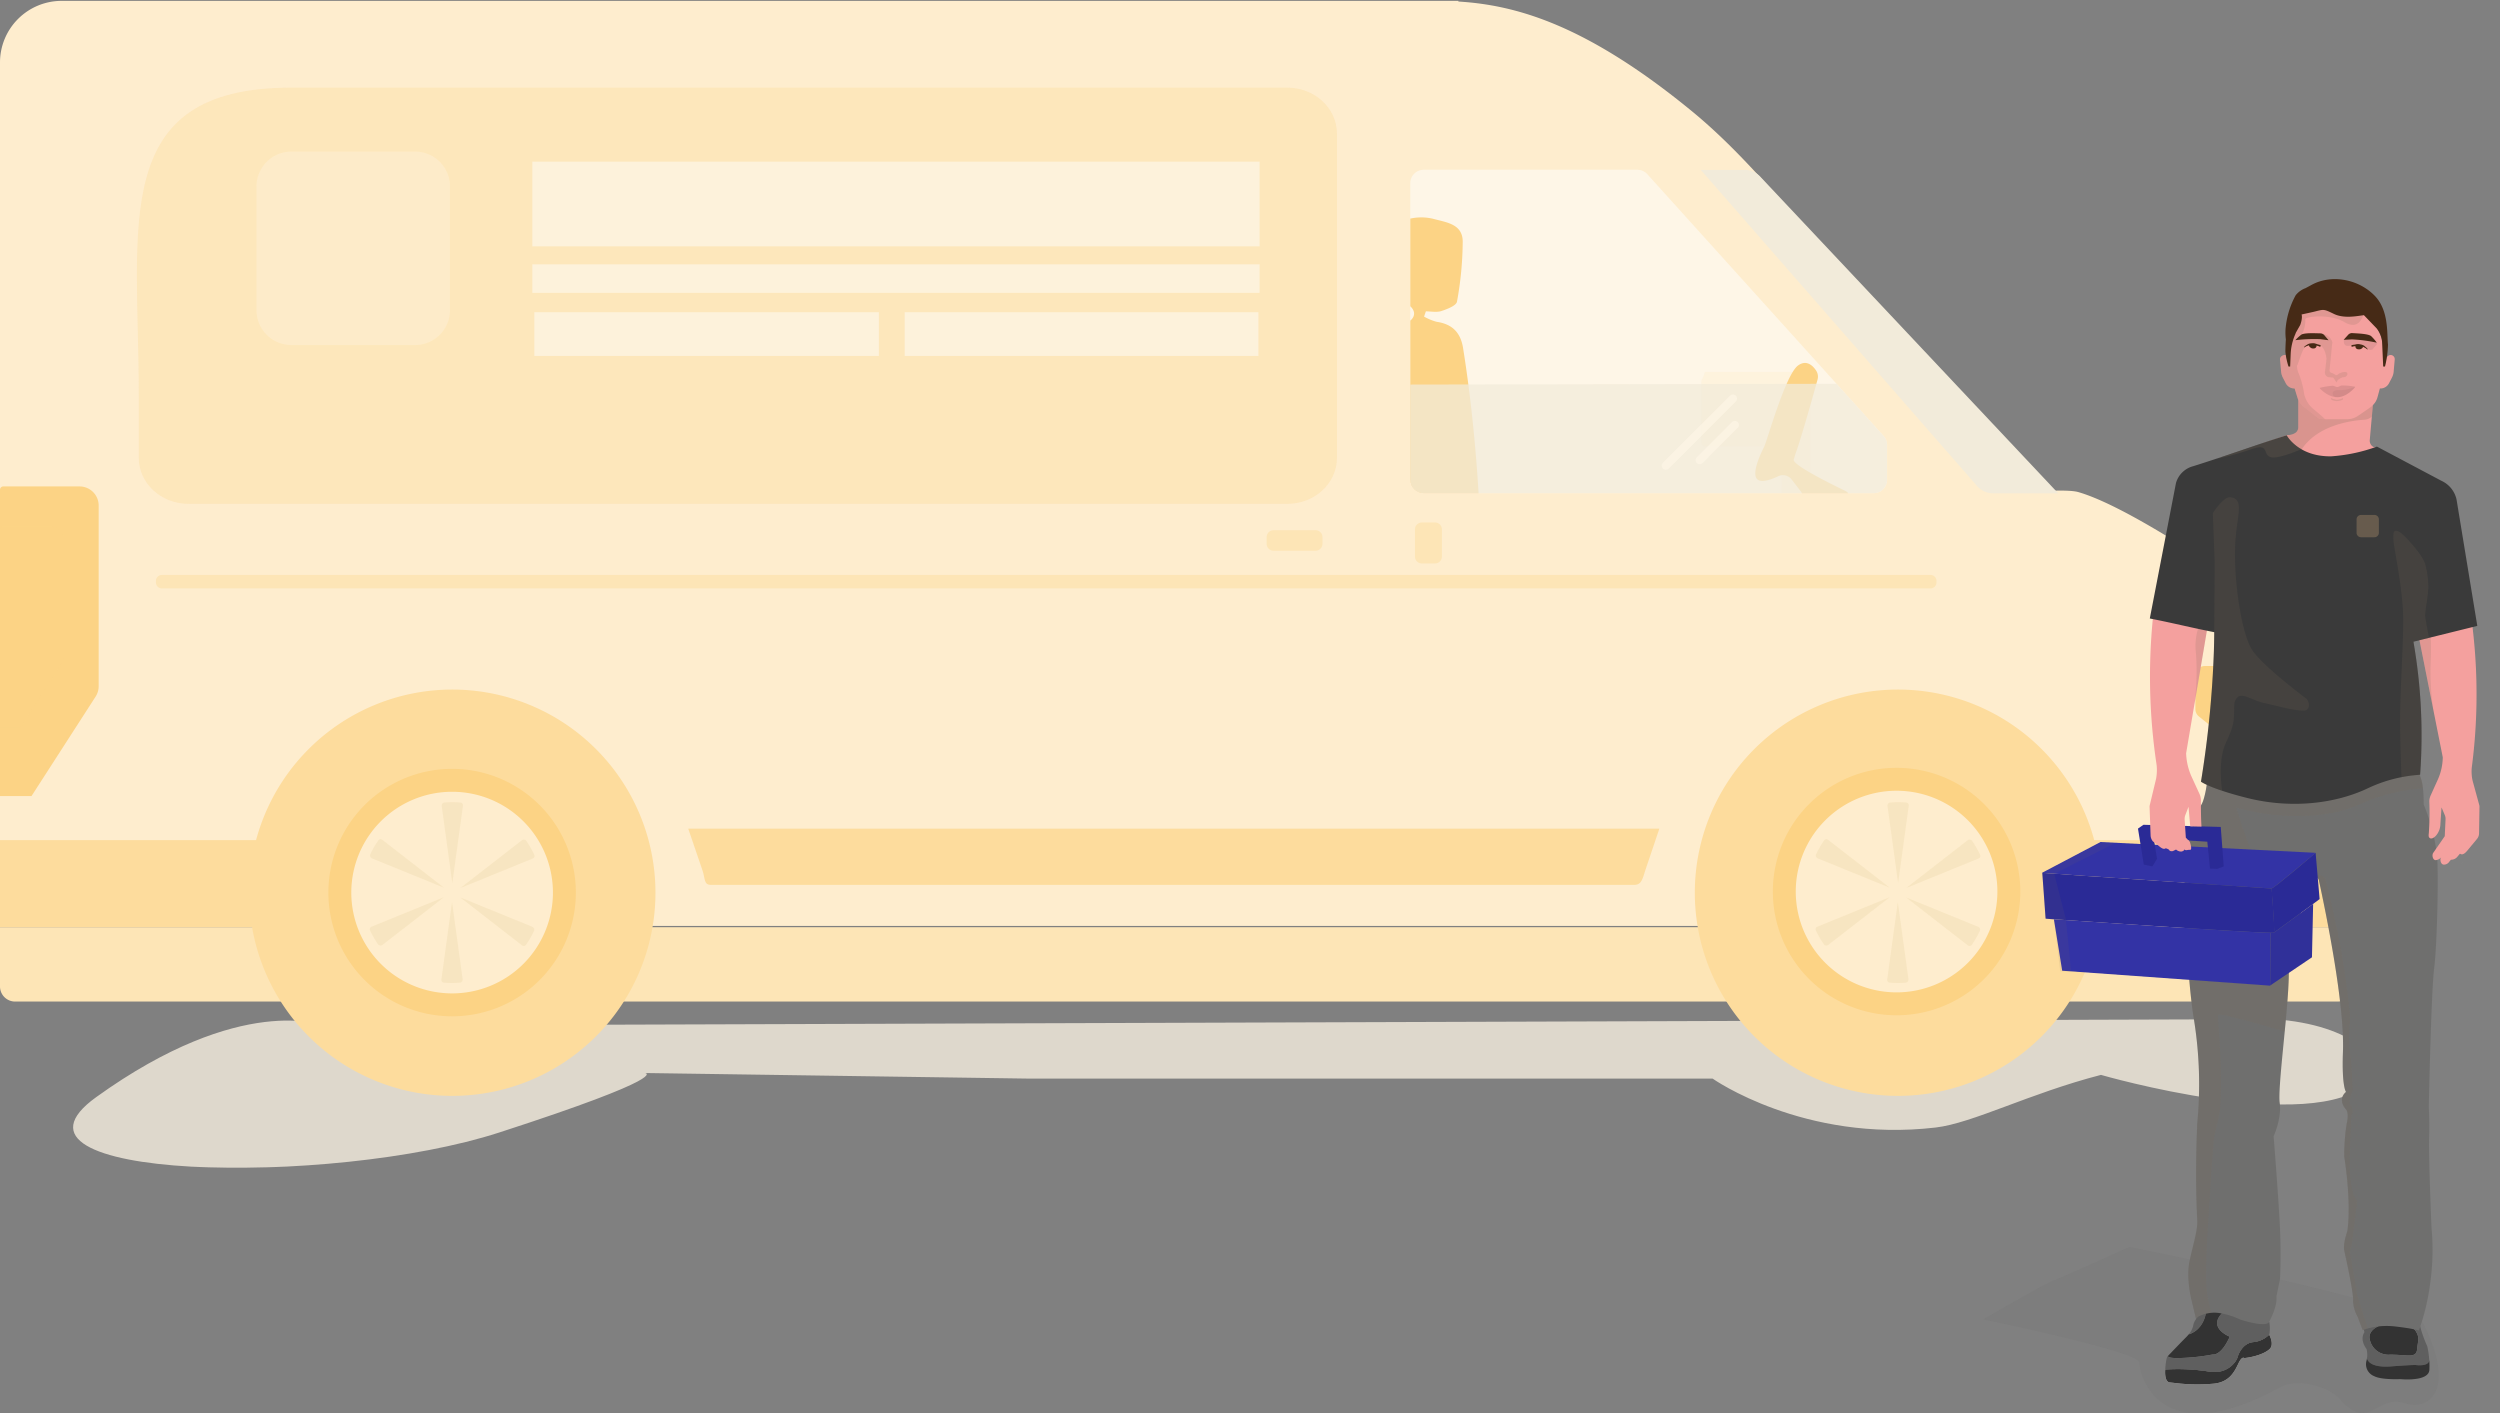 <svg xmlns="http://www.w3.org/2000/svg" xmlns:xlink="http://www.w3.org/1999/xlink" width="654.473" height="370.021" viewBox="0 0 654.473 370.021">
  <rect x="0" y="0" width="654.473" height="370.021" fill="#808080" stroke="none"/>
  <defs>
    <clipPath id="clip-path">
      <rect id="Rectangle_5475" data-name="Rectangle 5475" width="621.567" height="305.729" fill="none"/>
    </clipPath>
    <clipPath id="clip-path-3">
      <rect id="Rectangle_5442" data-name="Rectangle 5442" width="602.429" height="38.928" fill="#f4ecde"/>
    </clipPath>
    <clipPath id="clip-path-4">
      <rect id="Rectangle_5445" data-name="Rectangle 5445" width="314.174" height="108.957" fill="none"/>
    </clipPath>
    <clipPath id="clip-path-5">
      <rect id="Rectangle_5446" data-name="Rectangle 5446" width="5.577" height="21.193" fill="#bc9d45"/>
    </clipPath>
    <clipPath id="clip-path-6">
      <rect id="Rectangle_5447" data-name="Rectangle 5447" width="19.378" height="12.71" fill="#bc9d45"/>
    </clipPath>
    <clipPath id="clip-path-7">
      <rect id="Rectangle_5448" data-name="Rectangle 5448" width="19.412" height="12.667" fill="#bc9d45"/>
    </clipPath>
    <clipPath id="clip-path-17">
      <rect id="Rectangle_5458" data-name="Rectangle 5458" width="50.656" height="50.656" fill="none"/>
    </clipPath>
    <clipPath id="clip-path-18">
      <rect id="Rectangle_5460" data-name="Rectangle 5460" width="190.396" height="22.158" fill="none"/>
    </clipPath>
    <clipPath id="clip-path-19">
      <rect id="Rectangle_5462" data-name="Rectangle 5462" width="190.396" height="7.463" fill="none"/>
    </clipPath>
    <clipPath id="clip-path-20">
      <rect id="Rectangle_5464" data-name="Rectangle 5464" width="90.199" height="11.452" fill="none"/>
    </clipPath>
    <clipPath id="clip-path-21">
      <rect id="Rectangle_5466" data-name="Rectangle 5466" width="92.601" height="11.452" fill="none"/>
    </clipPath>
    <clipPath id="clip-path-22">
      <rect id="Rectangle_5467" data-name="Rectangle 5467" width="22.052" height="16.957" fill="none"/>
    </clipPath>
    <clipPath id="clip-path-23">
      <path id="Path_19346" data-name="Path 19346" d="M417.09,49.777a3.519,3.519,0,0,0-3.519,3.519v77.627a3.519,3.519,0,0,0,3.519,3.519H534.867a3.519,3.519,0,0,0,3.52-3.519V121.83a3.521,3.521,0,0,0-.907-2.359l-61.86-68.534a3.521,3.521,0,0,0-2.613-1.161Z" transform="translate(-413.571 -49.777)" fill="none"/>
    </clipPath>
    <clipPath id="clip-path-24">
      <rect id="Rectangle_5469" data-name="Rectangle 5469" width="28.585" height="35.994" fill="none"/>
    </clipPath>
    <clipPath id="clip-path-26">
      <rect id="Rectangle_5470" data-name="Rectangle 5470" width="124.816" height="28.632" fill="#f2ebda"/>
    </clipPath>
    <clipPath id="clip-path-27">
      <rect id="Rectangle_5471" data-name="Rectangle 5471" width="19.782" height="19.782" fill="#fef6e7"/>
    </clipPath>
    <clipPath id="clip-path-28">
      <rect id="Rectangle_5472" data-name="Rectangle 5472" width="11.407" height="11.408" fill="#fef6e7"/>
    </clipPath>
    <clipPath id="clip-path-29">
      <rect id="Rectangle_5473" data-name="Rectangle 5473" width="16.752" height="52.564" fill="none"/>
    </clipPath>
    <clipPath id="clip-path-30">
      <rect id="Rectangle_5500" data-name="Rectangle 5500" width="135.287" height="296.952" fill="none"/>
    </clipPath>
    <clipPath id="clip-path-31">
      <rect id="Rectangle_5499" data-name="Rectangle 5499" width="135.287" height="296.953" fill="none"/>
    </clipPath>
    <clipPath id="clip-path-32">
      <rect id="Rectangle_5476" data-name="Rectangle 5476" width="119.239" height="43.585" fill="none"/>
    </clipPath>
    <clipPath id="clip-path-33">
      <rect id="Rectangle_5477" data-name="Rectangle 5477" width="28.825" height="13.653" fill="none"/>
    </clipPath>
    <clipPath id="clip-path-34">
      <rect id="Rectangle_5478" data-name="Rectangle 5478" width="0.062" height="0.118" fill="none"/>
    </clipPath>
    <clipPath id="clip-path-35">
      <rect id="Rectangle_5479" data-name="Rectangle 5479" width="3.19" height="0.831" fill="none"/>
    </clipPath>
    <clipPath id="clip-path-36">
      <rect id="Rectangle_5480" data-name="Rectangle 5480" width="16.594" height="5.593" fill="none"/>
    </clipPath>
    <clipPath id="clip-path-37">
      <rect id="Rectangle_5481" data-name="Rectangle 5481" width="14.834" height="119.112" fill="none"/>
    </clipPath>
    <clipPath id="clip-path-38">
      <rect id="Rectangle_5482" data-name="Rectangle 5482" width="62.448" height="145.517" fill="none"/>
    </clipPath>
    <clipPath id="clip-path-39">
      <rect id="Rectangle_5483" data-name="Rectangle 5483" width="6.136" height="31.445" fill="none"/>
    </clipPath>
    <clipPath id="clip-path-40">
      <rect id="Rectangle_5484" data-name="Rectangle 5484" width="18.824" height="33.862" fill="none"/>
    </clipPath>
    <clipPath id="clip-path-41">
      <rect id="Rectangle_5489" data-name="Rectangle 5489" width="3.261" height="19.92" fill="none"/>
    </clipPath>
    <clipPath id="clip-path-42">
      <rect id="Rectangle_5490" data-name="Rectangle 5490" width="9.336" height="64.518" fill="none"/>
    </clipPath>
    <clipPath id="clip-path-43">
      <rect id="Rectangle_5491" data-name="Rectangle 5491" width="28.259" height="76.849" fill="none"/>
    </clipPath>
    <clipPath id="clip-path-44">
      <rect id="Rectangle_5492" data-name="Rectangle 5492" width="5.832" height="5.833" fill="none"/>
    </clipPath>
    <clipPath id="clip-path-45">
      <rect id="Rectangle_5493" data-name="Rectangle 5493" width="22.173" height="6.106" fill="none"/>
    </clipPath>
    <clipPath id="clip-path-46">
      <rect id="Rectangle_5494" data-name="Rectangle 5494" width="21.874" height="33" fill="none"/>
    </clipPath>
    <clipPath id="clip-path-47">
      <rect id="Rectangle_5495" data-name="Rectangle 5495" width="9.316" height="3.084" fill="none"/>
    </clipPath>
    <clipPath id="clip-path-48">
      <rect id="Rectangle_5497" data-name="Rectangle 5497" width="5.943" height="2.746" fill="none"/>
    </clipPath>
    <clipPath id="clip-path-50">
      <rect id="Rectangle_5498" data-name="Rectangle 5498" width="8.806" height="2.984" fill="none"/>
    </clipPath>
  </defs>
  <g id="Group_14589" data-name="Group 14589" transform="translate(-233 -475.535)">
    <g id="Group_13120" data-name="Group 13120" transform="translate(233 475.535)">
      <g id="Group_13119" data-name="Group 13119" transform="translate(0)" clip-path="url(#clip-path)">
        <g id="Group_13099" data-name="Group 13099">
          <g id="Group_13098" data-name="Group 13098" clip-path="url(#clip-path)">
            <path id="Path_19310" data-name="Path 19310" d="M544.069,128.85c-3.016-.869-12.559,0-12.559,0s-20.634-24.1-42.021-49.006c-18.188-21.186-31.351-38.218-46.566-50.7C414.934,6.188,396.581,1.354,381.787.428V.257H16.134A16.134,16.134,0,0,0,0,16.39V242.433H615.92v-68.37s-51.459-39.33-71.851-45.213" transform="translate(0 -0.028)" fill="#feedce"/>
            <path id="Path_19311" data-name="Path 19311" d="M534.868,134.442H417.09a3.519,3.519,0,0,1-3.519-3.519V53.3a3.519,3.519,0,0,1,3.519-3.519h55.918a3.521,3.521,0,0,1,2.613,1.161l61.86,68.534a3.517,3.517,0,0,1,.907,2.358v9.093a3.519,3.519,0,0,1-3.519,3.519" transform="translate(-44.372 -5.341)" fill="#fef6e7"/>
            <g id="Group_13040" data-name="Group 13040" transform="translate(19.138 266.801)" opacity="0.805">
              <g id="Group_13039" data-name="Group 13039">
                <g id="Group_13038" data-name="Group 13038" clip-path="url(#clip-path-3)">
                  <path id="Path_19312" data-name="Path 19312" d="M86.93,300.568s-21.28-8.756-59.464,18.727c-30.308,21.814,61.288,23.591,105.552,9.241C178.4,313.824,171.2,312.972,171.2,312.972l100.445,1.46h179s23.826,16.839,58.37,12.809c9.729-1.135,24.483-8.917,43.291-13.782,0,0,55.452,16.052,70.044,1.946,5.359-5.18-3.648-15.079-24.807-16.538,0,0-511.589,1.7-510.616,1.7" transform="translate(-21.438 -298.866)" fill="#f4ecde"/>
                </g>
              </g>
            </g>
            <path id="Path_19313" data-name="Path 19313" d="M611.964,291.372H3.956A3.956,3.956,0,0,1,0,287.417V271.9H615.92v15.513a3.956,3.956,0,0,1-3.956,3.956" transform="translate(0 -29.173)" fill="#fde5b6"/>
            <rect id="Rectangle_5443" data-name="Rectangle 5443" width="71.851" height="22.794" transform="translate(0 219.937)" fill="#fddc9d"/>
            <rect id="Rectangle_5444" data-name="Rectangle 5444" width="71.851" height="22.794" transform="translate(544.069 219.937)" fill="#fddc9d"/>
            <path id="Path_19314" data-name="Path 19314" d="M179.43,255.4a53.184,53.184,0,1,0-53.184,53.184A53.184,53.184,0,0,0,179.43,255.4" transform="translate(-7.839 -21.696)" fill="#fddc9d"/>
            <path id="Path_19315" data-name="Path 19315" d="M514.534,51.813a5.634,5.634,0,0,0-4.293-1.985H498.76l72.314,82.739a5.635,5.635,0,0,0,4.243,1.926h17.016Z" transform="translate(-53.511 -5.346)" fill="#f2ebda"/>
            <path id="Path_19316" data-name="Path 19316" d="M157.706,258.372a28.491,28.491,0,1,0-28.492,28.492,28.491,28.491,0,0,0,28.492-28.492" transform="translate(-10.807 -24.664)" fill="#feedce"/>
            <path id="Path_19317" data-name="Path 19317" d="M644.728,208.523l11.391,9.172a2.49,2.49,0,0,0,1.563.552h27.276a.034.034,0,0,0,.034-.034v-22.9h-38.7a2.492,2.492,0,0,0-2.492,2.492v8.773a2.493,2.493,0,0,0,.929,1.942" transform="translate(-69.073 -20.956)" fill="#fcd385"/>
            <g id="Group_13043" data-name="Group 13043" transform="translate(35.834 22.944)" opacity="0.26">
              <g id="Group_13042" data-name="Group 13042">
                <g id="Group_13041" data-name="Group 13041" clip-path="url(#clip-path-4)">
                  <path id="Path_19318" data-name="Path 19318" d="M341.336,134.659H53.625c-7.173,0-12.988-5.405-12.988-12.074V106.232c0-44.476-7.961-80.53,39.882-80.53H341.327c7.173,0,12.988,5.405,12.988,12.073v84.819c0,6.663-5.811,12.065-12.979,12.065" transform="translate(-40.141 -25.702)" fill="#fcd385"/>
                </g>
              </g>
            </g>
            <g id="Group_13046" data-name="Group 13046" transform="translate(115.626 210.008)" opacity="0.1">
              <g id="Group_13045" data-name="Group 13045" transform="translate(0)">
                <g id="Group_13044" data-name="Group 13044" clip-path="url(#clip-path-5)">
                  <path id="Path_19319" data-name="Path 19319" d="M135.093,236.151a.71.71,0,0,0-.629-.806q-1.067-.1-2.159-.1-1.039,0-2.054.088a.808.808,0,0,0-.72.92l2.775,20.185Z" transform="translate(-129.522 -235.248)" fill="#bc9d45"/>
                </g>
              </g>
            </g>
            <g id="Group_13049" data-name="Group 13049" transform="translate(96.873 219.696)" opacity="0.1">
              <g id="Group_13048" data-name="Group 13048" transform="translate(0)">
                <g id="Group_13047" data-name="Group 13047" clip-path="url(#clip-path-6)">
                  <path id="Path_19320" data-name="Path 19320" d="M111.717,246.251a.711.711,0,0,0-1.013.142q-.616.876-1.163,1.821-.52.9-.951,1.823a.808.808,0,0,0,.436,1.083l18.868,7.691Z" transform="translate(-108.516 -246.101)" fill="#bc9d45"/>
                </g>
              </g>
            </g>
            <g id="Group_13052" data-name="Group 13052" transform="translate(96.806 234.876)" opacity="0.1">
              <g id="Group_13051" data-name="Group 13051">
                <g id="Group_13050" data-name="Group 13050" clip-path="url(#clip-path-7)">
                  <path id="Path_19321" data-name="Path 19321" d="M108.886,270.835a.71.71,0,0,0-.384.948q.45.972,1,1.918.518.9,1.1,1.735a.809.809,0,0,0,1.156.164l16.095-12.5Z" transform="translate(-108.44 -263.105)" fill="#bc9d45"/>
                </g>
              </g>
            </g>
            <g id="Group_13055" data-name="Group 13055" transform="translate(115.544 236.141)" opacity="0.1">
              <g id="Group_13054" data-name="Group 13054" transform="translate(0)">
                <g id="Group_13053" data-name="Group 13053" clip-path="url(#clip-path-5)">
                  <path id="Path_19322" data-name="Path 19322" d="M129.437,284.811a.71.71,0,0,0,.629.806q1.067.1,2.159.1,1.039,0,2.054-.088a.808.808,0,0,0,.72-.92l-2.774-20.185Z" transform="translate(-129.431 -264.521)" fill="#bc9d45"/>
                </g>
              </g>
            </g>
            <g id="Group_13058" data-name="Group 13058" transform="translate(120.495 234.935)" opacity="0.1">
              <g id="Group_13057" data-name="Group 13057" transform="translate(0)">
                <g id="Group_13056" data-name="Group 13056" clip-path="url(#clip-path-6)">
                  <path id="Path_19323" data-name="Path 19323" d="M151.154,275.731a.711.711,0,0,0,1.013-.142q.616-.876,1.163-1.821.519-.9.951-1.823a.808.808,0,0,0-.437-1.083l-18.867-7.691Z" transform="translate(-134.977 -263.171)" fill="#bc9d45"/>
                </g>
              </g>
            </g>
            <g id="Group_13061" data-name="Group 13061" transform="translate(120.529 219.798)" opacity="0.1">
              <g id="Group_13060" data-name="Group 13060">
                <g id="Group_13059" data-name="Group 13059" clip-path="url(#clip-path-7)">
                  <path id="Path_19324" data-name="Path 19324" d="M153.981,251.153a.71.71,0,0,0,.384-.948q-.45-.972-1-1.918-.518-.9-1.1-1.734a.809.809,0,0,0-1.156-.164l-16.095,12.5Z" transform="translate(-135.015 -246.215)" fill="#bc9d45"/>
                </g>
              </g>
            </g>
            <path id="Path_19325" data-name="Path 19325" d="M399.5,117.627" transform="translate(-39.097 124.858)" fill="none" stroke="#ccc" stroke-linecap="round" stroke-width="1.24"/>
            <path id="Path_19326" data-name="Path 19326" d="M603.377,255.4a53.184,53.184,0,1,0-53.184,53.184A53.184,53.184,0,0,0,603.377,255.4" transform="translate(-53.324 -21.696)" fill="#fddc9d"/>
            <path id="Path_19327" data-name="Path 19327" d="M581.652,258.372a28.491,28.491,0,1,0-28.492,28.492,28.491,28.491,0,0,0,28.492-28.492" transform="translate(-56.291 -24.664)" fill="#feedce"/>
            <g id="Group_13064" data-name="Group 13064" transform="translate(494.122 210.008)" opacity="0.1">
              <g id="Group_13063" data-name="Group 13063" transform="translate(0)">
                <g id="Group_13062" data-name="Group 13062" clip-path="url(#clip-path-5)">
                  <path id="Path_19328" data-name="Path 19328" d="M559.078,236.151a.71.71,0,0,0-.629-.806q-1.067-.1-2.159-.1-1.039,0-2.054.088a.808.808,0,0,0-.72.92l2.774,20.185Z" transform="translate(-553.507 -235.248)" fill="#bc9d45"/>
                </g>
              </g>
            </g>
            <g id="Group_13067" data-name="Group 13067" transform="translate(475.369 219.696)" opacity="0.1">
              <g id="Group_13066" data-name="Group 13066" transform="translate(0)">
                <g id="Group_13065" data-name="Group 13065" clip-path="url(#clip-path-6)">
                  <path id="Path_19329" data-name="Path 19329" d="M535.7,246.251a.711.711,0,0,0-1.013.142q-.616.876-1.163,1.821-.52.9-.951,1.823a.808.808,0,0,0,.437,1.083l18.867,7.691Z" transform="translate(-532.501 -246.101)" fill="#bc9d45"/>
                </g>
              </g>
            </g>
            <g id="Group_13070" data-name="Group 13070" transform="translate(475.302 234.876)" opacity="0.1">
              <g id="Group_13069" data-name="Group 13069" transform="translate(0)">
                <g id="Group_13068" data-name="Group 13068" clip-path="url(#clip-path-7)">
                  <path id="Path_19330" data-name="Path 19330" d="M532.871,270.835a.71.71,0,0,0-.384.948q.45.972,1,1.918.518.9,1.1,1.735a.81.81,0,0,0,1.156.164l16.095-12.5Z" transform="translate(-532.425 -263.105)" fill="#bc9d45"/>
                </g>
              </g>
            </g>
            <g id="Group_13073" data-name="Group 13073" transform="translate(494.04 236.141)" opacity="0.1">
              <g id="Group_13072" data-name="Group 13072" transform="translate(0)">
                <g id="Group_13071" data-name="Group 13071" clip-path="url(#clip-path-5)">
                  <path id="Path_19331" data-name="Path 19331" d="M553.422,284.811a.71.71,0,0,0,.629.806q1.067.1,2.159.1,1.039,0,2.054-.088a.808.808,0,0,0,.72-.92l-2.775-20.185Z" transform="translate(-553.416 -264.521)" fill="#bc9d45"/>
                </g>
              </g>
            </g>
            <g id="Group_13076" data-name="Group 13076" transform="translate(498.991 234.935)" opacity="0.1">
              <g id="Group_13075" data-name="Group 13075" transform="translate(0)">
                <g id="Group_13074" data-name="Group 13074" clip-path="url(#clip-path-6)">
                  <path id="Path_19332" data-name="Path 19332" d="M575.139,275.731a.711.711,0,0,0,1.013-.142q.616-.876,1.163-1.821.519-.9.951-1.823a.808.808,0,0,0-.437-1.083l-18.868-7.691Z" transform="translate(-558.962 -263.171)" fill="#bc9d45"/>
                </g>
              </g>
            </g>
            <g id="Group_13079" data-name="Group 13079" transform="translate(499.025 219.798)" opacity="0.1">
              <g id="Group_13078" data-name="Group 13078" transform="translate(0)">
                <g id="Group_13077" data-name="Group 13077" clip-path="url(#clip-path-7)">
                  <path id="Path_19333" data-name="Path 19333" d="M577.966,251.153a.71.71,0,0,0,.384-.948q-.45-.972-1-1.918-.52-.9-1.1-1.734a.809.809,0,0,0-1.156-.164L559,258.883Z" transform="translate(-559 -246.215)" fill="#bc9d45"/>
                </g>
              </g>
            </g>
            <path id="Path_19334" data-name="Path 19334" d="M449.539,257.722H207.757c-1.889,0-1.465-1.644-2.2-3.785L201.824,243H456.057l-3.69,10.936c-.659,2.05-.94,3.785-2.829,3.785" transform="translate(-21.654 -26.072)" fill="#fddc9d"/>
            <g id="Group_13082" data-name="Group 13082" transform="translate(67.146 39.676)" opacity="0.72">
              <g id="Group_13081" data-name="Group 13081" transform="translate(0)">
                <g id="Group_13080" data-name="Group 13080" clip-path="url(#clip-path-17)">
                  <path id="Path_19335" data-name="Path 19335" d="M116.732,95.1H84.356a9.14,9.14,0,0,1-9.14-9.14V53.585a9.14,9.14,0,0,1,9.14-9.14h32.377a9.14,9.14,0,0,1,9.14,9.14V85.961a9.14,9.14,0,0,1-9.14,9.14" transform="translate(-75.216 -44.445)" fill="#feedce"/>
                </g>
              </g>
            </g>
            <g id="Group_13085" data-name="Group 13085" transform="translate(139.359 42.328)" opacity="0.72">
              <g id="Group_13084" data-name="Group 13084">
                <g id="Group_13083" data-name="Group 13083" clip-path="url(#clip-path-18)">
                  <rect id="Rectangle_5459" data-name="Rectangle 5459" width="190.396" height="22.158" transform="translate(0 0)" fill="#fef6e7"/>
                </g>
              </g>
            </g>
            <g id="Group_13088" data-name="Group 13088" transform="translate(139.359 69.203)" opacity="0.72">
              <g id="Group_13087" data-name="Group 13087">
                <g id="Group_13086" data-name="Group 13086" clip-path="url(#clip-path-19)">
                  <rect id="Rectangle_5461" data-name="Rectangle 5461" width="190.396" height="7.462" transform="translate(0 0.001)" fill="#fef6e7"/>
                </g>
              </g>
            </g>
            <path id="Path_19336" data-name="Path 19336" d="M414.941,162.148v-7.125a1.8,1.8,0,0,1,1.8-1.8h3.452a1.8,1.8,0,0,1,1.8,1.8v7.125a1.8,1.8,0,0,1-1.8,1.8h-3.452a1.8,1.8,0,0,1-1.8-1.8" transform="translate(-44.519 -16.44)" fill="#fde5b6"/>
            <g id="Group_13091" data-name="Group 13091" transform="translate(139.881 81.734)" opacity="0.72">
              <g id="Group_13090" data-name="Group 13090" transform="translate(0)">
                <g id="Group_13089" data-name="Group 13089" clip-path="url(#clip-path-20)">
                  <rect id="Rectangle_5463" data-name="Rectangle 5463" width="90.198" height="11.452" transform="translate(0.001)" fill="#fef6e7"/>
                </g>
              </g>
            </g>
            <g id="Group_13094" data-name="Group 13094" transform="translate(236.836 81.734)" opacity="0.72">
              <g id="Group_13093" data-name="Group 13093" transform="translate(0)">
                <g id="Group_13092" data-name="Group 13092" clip-path="url(#clip-path-21)">
                  <rect id="Rectangle_5465" data-name="Rectangle 5465" width="92.601" height="11.452" fill="#fef6e7"/>
                </g>
              </g>
            </g>
            <g id="Group_13097" data-name="Group 13097" transform="translate(593.868 180.408)" opacity="0.05">
              <g id="Group_13096" data-name="Group 13096" transform="translate(0)">
                <g id="Group_13095" data-name="Group 13095" clip-path="url(#clip-path-22)">
                  <path id="Path_19337" data-name="Path 19337" d="M666.257,215.3l12.082,3.325a4.063,4.063,0,0,0,2.082.425h6.836a.034.034,0,0,0,.036-.033V202.09H667.966a2.617,2.617,0,0,0-2.726,2.492v8.773a2.418,2.418,0,0,0,1.016,1.942" transform="translate(-665.241 -202.09)"/>
                </g>
              </g>
            </g>
            <path id="Path_19338" data-name="Path 19338" d="M158.442,258.219a29.392,29.392,0,1,0-29.393,29.392A29.392,29.392,0,0,0,158.442,258.219Z" transform="translate(-10.692 -24.551)" fill="none" stroke="#fcd385" stroke-width="6"/>
            <path id="Path_19339" data-name="Path 19339" d="M582.034,257.918a29.392,29.392,0,1,0-29.392,29.392A29.392,29.392,0,0,0,582.034,257.918Z" transform="translate(-56.139 -24.519)" fill="none" stroke="#fcd385" stroke-width="6"/>
            <path id="Path_19340" data-name="Path 19340" d="M373.278,155.478h10.951a1.834,1.834,0,0,1,1.835,1.834v1.709a1.834,1.834,0,0,1-1.835,1.834H373.278a1.834,1.834,0,0,1-1.834-1.834v-1.709a1.834,1.834,0,0,1,1.834-1.834" transform="translate(-39.852 -16.681)" fill="#fde5b6"/>
            <path id="Path_19341" data-name="Path 19341" d="M510.29,172.132h-463a1.565,1.565,0,0,1-1.565-1.565v-.4a1.565,1.565,0,0,1,1.565-1.565h463a1.565,1.565,0,0,1,1.565,1.565v.4a1.565,1.565,0,0,1-1.565,1.565" transform="translate(-4.905 -18.09)" fill="#fde5b6"/>
          </g>
        </g>
        <g id="Group_13104" data-name="Group 13104" transform="translate(369.199 44.436)">
          <g id="Group_13103" data-name="Group 13103" transform="translate(0)" clip-path="url(#clip-path-23)">
            <g id="Group_13102" data-name="Group 13102" transform="translate(76.171 52.93)" opacity="0.1">
              <g id="Group_13101" data-name="Group 13101">
                <g id="Group_13100" data-name="Group 13100" clip-path="url(#clip-path-24)">
                  <path id="Path_19342" data-name="Path 19342" d="M526.5,109.068H499.882c-.544,1.621-.986,2.062-.986,2.607V127.6a.986.986,0,0,0,.986.985h20.065v16.48h7.534V111.675c0-.545-.442-.986-.985-2.607" transform="translate(-498.896 -109.068)" fill="#fcd385"/>
                </g>
              </g>
            </g>
            <path id="Path_19343" data-name="Path 19343" d="M432.482,157.315H415.63a1.974,1.974,0,0,1,0-3.948h16.853a1.974,1.974,0,1,1,0,3.948" transform="translate(-413.58 -60.891)" fill="#fcd385"/>
            <path id="Path_19344" data-name="Path 19344" d="M517.075,128.356c.743-1.468,5.563-18.906,8.885-21.271,2.2-1.568,3.836.046,4.7,1.335a2.873,2.873,0,0,1,.38,2.372c-1.023,3.7-4.329,15.528-5.723,19.279-.237.638-.355,1.3-.5,1.589-.645,1.292,9.163,6.186,13.4,8.229a2.884,2.884,0,0,1,1.6,3.009l-.416,2.912a2.889,2.889,0,0,1-2.214,2.407l-9.781,2.245a2.89,2.89,0,0,1-2.741-4.805l1.78-1.873a2.891,2.891,0,0,0,.193-3.755l-2.383-3.089a2.873,2.873,0,0,0-3.5-.855c-1.713.816-4.079,1.685-5.27.971-2-1.2.59-6.726,1.589-8.7" transform="translate(-424.426 -55.856)" fill="#fcd385"/>
            <path id="Path_19345" data-name="Path 19345" d="M427.261,97.983c-.663-4.12-2.859-6.306-6.943-6.9a14.136,14.136,0,0,1-3.281-1.363l.482-1.369c1.361,0,2.826.32,4.056-.082,1.524-.5,3.91-1.417,4.086-2.463a89.708,89.708,0,0,0,1.5-15.771c-.052-4.619-4.366-4.977-7.765-5.922a13.361,13.361,0,0,0-7.08.255l.548,22.159c2.048,1.537,2.133,3.273,0,4.7l.078,40.01c-.156,4.307,1.815,5.246,3.758,5.246h14.642c-.712-12.26-2.122-26.325-4.083-38.5" transform="translate(-413.436 -51.277)" fill="#fcd385"/>
          </g>
        </g>
        <g id="Group_13118" data-name="Group 13118">
          <g id="Group_13117" data-name="Group 13117" clip-path="url(#clip-path)">
            <g id="Group_13107" data-name="Group 13107" transform="translate(369.199 100.47)" opacity="0.75">
              <g id="Group_13106" data-name="Group 13106" transform="translate(0)">
                <g id="Group_13105" data-name="Group 13105" clip-path="url(#clip-path-26)">
                  <path id="Path_19347" data-name="Path 19347" d="M534.868,141.177H417.09a3.519,3.519,0,0,1-3.519-3.519V112.751l111.578-.206,12.331,13.662a3.517,3.517,0,0,1,.907,2.358v9.093a3.519,3.519,0,0,1-3.519,3.519" transform="translate(-413.571 -112.545)" fill="#f2ebda"/>
                </g>
              </g>
            </g>
            <g id="Group_13110" data-name="Group 13110" transform="translate(434.975 103.243)" opacity="0.65">
              <g id="Group_13109" data-name="Group 13109" transform="translate(0)">
                <g id="Group_13108" data-name="Group 13108" clip-path="url(#clip-path-27)">
                  <path id="Path_19348" data-name="Path 19348" d="M505.217,115.964l-15.452,15.452-2.2,2.2a1.065,1.065,0,0,0,1.505,1.5l15.452-15.452,2.2-2.2a1.065,1.065,0,0,0-1.505-1.505" transform="translate(-487.252 -115.651)" fill="#fef6e7"/>
                </g>
              </g>
            </g>
            <g id="Group_13113" data-name="Group 13113" transform="translate(443.85 110.167)" opacity="0.65">
              <g id="Group_13112" data-name="Group 13112" transform="translate(0)">
                <g id="Group_13111" data-name="Group 13111" clip-path="url(#clip-path-28)">
                  <path id="Path_19349" data-name="Path 19349" d="M506.783,123.721l-7.675,7.675-1.6,1.6a1.065,1.065,0,0,0,1.5,1.505l7.025-7.025,2.252-2.251a1.065,1.065,0,0,0-1.505-1.505" transform="translate(-497.193 -123.408)" fill="#fef6e7"/>
                </g>
              </g>
            </g>
            <path id="Path_19350" data-name="Path 19350" d="M8.251,223.7H0V143.519a.872.872,0,0,1,.872-.872H20.824a5.005,5.005,0,0,1,5.005,5.005v47.306a5.006,5.006,0,0,1-.8,2.712Z" transform="translate(0 -15.305)" fill="#fcd385"/>
            <g id="Group_13116" data-name="Group 13116" transform="translate(0 137.937)" opacity="0.1">
              <g id="Group_13115" data-name="Group 13115">
                <g id="Group_13114" data-name="Group 13114" clip-path="url(#clip-path-29)">
                  <path id="Path_19351" data-name="Path 19351" d="M5.351,207.08H0v-52a.565.565,0,0,1,.565-.566H13.5a3.246,3.246,0,0,1,3.247,3.247v30.68a3.242,3.242,0,0,1-.519,1.759Z" transform="translate(0 -154.515)" fill="#fcd385"/>
                </g>
              </g>
            </g>
          </g>
        </g>
      </g>
    </g>
    <g id="Group_13188" data-name="Group 13188" transform="translate(752.186 548.604)">
      <g id="Group_13186" data-name="Group 13186" clip-path="url(#clip-path-30)">
        <g id="Group_13185" data-name="Group 13185" transform="translate(0 -0.001)">
          <g id="Group_13184" data-name="Group 13184" clip-path="url(#clip-path-31)">
            <g id="Group_13123" data-name="Group 13123" transform="translate(0 253.367)" opacity="0.05" style="mix-blend-mode: multiply;isolation: isolate">
              <g id="Group_13122" data-name="Group 13122">
                <g id="Group_13121" data-name="Group 13121" clip-path="url(#clip-path-32)">
                  <path id="Path_19352" data-name="Path 19352" d="M115.257,917.506c8.87,17.962.965,22.69-4.827,20.76-7.54-2.513-9.425,7.65-16.964-1-2.857-3.276-11.009-5.8-15.722-3.2-31.932,17.592-37.025-3.822-36.833-6.442C41.12,924.792,0,916.313,0,916.313s15.853-9.169,17.962-9.979c3.881-1.49,20.29-8.981,20.29-8.981s74.39,14.856,77.006,20.153" transform="translate(0.001 -897.353)" fill="#3a3a3a"/>
                </g>
              </g>
            </g>
            <path id="Path_19353" data-name="Path 19353" d="M292.836,34.787l-.333.326-.476,2.173a10.75,10.75,0,0,0-.042-1.075l-.361-3.966a11.219,11.219,0,0,0-2.709-6.348l-3.586-4.121a4.513,4.513,0,0,0-3.954-1.361l-.892.135a6.439,6.439,0,0,1-1.457.054l-2.43-.186a6.907,6.907,0,0,0-6.715,3.817l-1.116,2.25a12.82,12.82,0,0,0-1.283,4.536l-.452,4.969c-.082.9-.376-.392-.233.5a16.3,16.3,0,0,1-.654-2c-.649-.128-1.57.389-1.5,1.157l.278,3.207a4.089,4.089,0,0,0,.443,1.528l.779,1.5a2.53,2.53,0,0,0,2.247,1.366h.058l.8,2.554c.047.15.1.3.164.439v7.2a1.887,1.887,0,0,1-.611,1.331,3.488,3.488,0,0,1-2.146.659c-2.18.677-3.992,1.392-6.172,2.069,2.407.84,4.748,1.321,7.155,2.162l2.248.231.723,4.216,15.414,1,4.54-6.241L289.17,58.6a1.88,1.88,0,0,1-1.034-1.947l.805-9.023.539-.649a4.73,4.73,0,0,0,.676-1.45l.618-2.28h.14a2.53,2.53,0,0,0,2.246-1.366l.779-1.5a4.084,4.084,0,0,0,.443-1.528l.278-3.207a1.075,1.075,0,0,0-1.823-.86" transform="translate(-186.935 -14.615)" fill="#f4a09e"/>
            <g id="Group_13126" data-name="Group 13126" transform="translate(73.181 31.63)" opacity="0.23">
              <g id="Group_13125" data-name="Group 13125">
                <g id="Group_13124" data-name="Group 13124" clip-path="url(#clip-path-33)">
                  <path id="Path_19354" data-name="Path 19354" d="M285.782,117.2a3.21,3.21,0,0,0,1.962-.815l.266-2.982-.007.007c-.09.09-.185.176-.282.258-.012.01-.023.022-.035.032q-.164.137-.34.259l-3.181,2.2a5.136,5.136,0,0,1-2.917.909H276.8c-.987,0-2.434.16-3.264-.375l-3.272-2.552c-.108-.07-.212-.145-.314-.222-.036-.028-.071-.058-.106-.086-.063-.051-.126-.1-.186-.158-.042-.038-.082-.077-.122-.116s-.1-.1-.146-.147-.086-.092-.127-.14-.078-.092-.116-.139-.086-.108-.127-.163-.058-.083-.087-.125c-.044-.064-.088-.127-.129-.193-.012-.02-.023-.04-.034-.06a4.715,4.715,0,0,1-.291-.566l0,0v7.2a1.915,1.915,0,0,1-.611,1.33,3.47,3.47,0,0,1-2.146.659c-2.317.72-4.221,1.384-6.538,2.1,2.544.8,4.977,1.329,7.521,2.127l2.248.231c3.076-5.531,10.036-8.017,16.828-8.47" transform="translate(-259.185 -112.02)" fill="#7c6b57"/>
                </g>
              </g>
            </g>
            <g id="Group_13129" data-name="Group 13129" transform="translate(90.047 25.542)" opacity="0.17" style="mix-blend-mode: multiply;isolation: isolate">
              <g id="Group_13128" data-name="Group 13128">
                <g id="Group_13127" data-name="Group 13127" clip-path="url(#clip-path-34)">
                  <path id="Path_19355" data-name="Path 19355" d="M318.919,90.46c.023.045.045.086.063.118-.021-.035-.041-.078-.061-.117h0" transform="translate(-318.919 -90.46)" fill="#7c6b57"/>
                </g>
              </g>
            </g>
            <g id="Group_13132" data-name="Group 13132" transform="translate(90.999 31.102)" opacity="0.17" style="mix-blend-mode: multiply;isolation: isolate">
              <g id="Group_13131" data-name="Group 13131">
                <g id="Group_13130" data-name="Group 13130" clip-path="url(#clip-path-35)">
                  <path id="Path_19356" data-name="Path 19356" d="M322.294,110.152l.143.467a3.137,3.137,0,0,0,1.407.364,3.988,3.988,0,0,0,1.6-.383l.041-.416a4.24,4.24,0,0,1-1.631.448,5.361,5.361,0,0,1-1.559-.481" transform="translate(-322.294 -110.152)" fill="#7c6b57"/>
                </g>
              </g>
            </g>
            <path id="Path_19357" data-name="Path 19357" d="M370.6,968.845c-.236,2.422-2.653,1.3-7.2,1.355a4.977,4.977,0,0,1-5.192-4.069s-.59-1.888,1.888-3.186a4.841,4.841,0,0,0,2.427-3.389,21.473,21.473,0,0,1,2.332.123c.552.061,1.053.123,1.515.179l.236.028c1.015,3.111,2.762,2.7,3.7,4.239,1,1.652.529,2.3.293,4.72" transform="translate(-257.023 -688.625)" fill="#333"/>
            <path id="Path_19358" data-name="Path 19358" d="M369.183,971.568c0,1.818-3.422,1.35-3.422,1.35s-.354-.123-6.552.349-6.316-2.181-6.316-2.181a6.047,6.047,0,0,0-.114-2.36c-1.968-2.677-.552-4.4-.552-4.4a13.731,13.731,0,0,1-.472-3.7l.066-.028.108-.038c.113-.047.288-.109.514-.179.18-.057.392-.123.637-.189.123-.033.25-.066.387-.1s.255-.062.392-.09c.071-.014.151-.033.226-.047s.156-.033.241-.047c.241-.052.5-.095.774-.132.156-.024.316-.047.481-.066s.349-.043.529-.057c.075-.009.16-.019.241-.024.208-.019.425-.033.647-.042s.448-.019.68-.024c.08,0,.161,0,.241,0a4.841,4.841,0,0,1-2.426,3.389c-2.478,1.3-1.888,3.186-1.888,3.186A4.978,4.978,0,0,0,358.8,970.2c4.546-.057,6.963,1.067,7.2-1.355s.708-3.068-.293-4.721c-.939-1.543-2.686-1.128-3.7-4.239,1.057.137,1.884.264,2.516.378.1.014.2.033.288.052.184.029.349.062.491.095.052.009.1.019.141.028s.095.019.132.028l.123.029c.231.052.4.094.519.127.043.014.076.024.109.033s.052.014.075.024a.469.469,0,0,1,.047.014.181.181,0,0,1,.024.009c.156,2.912,2.2,7.317,2.2,7.317a23.236,23.236,0,0,1,.5,3.356,1.4,1.4,0,0,1,.014.193" transform="translate(-252.423 -688.625)" fill="#5f5f5f"/>
            <g id="Group_13135" data-name="Group 13135" transform="translate(100.23 282.462)" opacity="0.1">
              <g id="Group_13134" data-name="Group 13134">
                <g id="Group_13133" data-name="Group 13133" clip-path="url(#clip-path-36)">
                  <path id="Path_19359" data-name="Path 19359" d="M371.554,1003.466c-.156,3.224-7.628,2.44-7.628,2.44s-4.956.236-6.845-.788a3.347,3.347,0,0,1-1.968-4.093c.052-.217.085-.425.113-.628,0,0,.123,2.653,6.316,2.181s6.552-.349,6.552-.349,3.422.467,3.422-1.35a20.226,20.226,0,0,1,.038,2.587" transform="translate(-354.985 -1000.398)" fill="#5f5f5f"/>
                </g>
              </g>
            </g>
            <path id="Path_19360" data-name="Path 19360" d="M190.507,466.776l-.519.7c-1.53,5.3-3.429,12.09-3.477,14.342-.009.42,0,.658,0,.658s.19,26.2,2.545,40.215a106.517,106.517,0,0,1,.821,26.871s-.679,13.012,0,25.405c.154,2.809-1.3,6.937-2.086,11.058s.472,9.4.472,9.4l1.888,7.917a3.644,3.644,0,0,1,.326-.168c.052-.024.108-.054.174-.084s.137-.059.213-.094l.373-.148A8.008,8.008,0,0,1,192,602.6a.964.964,0,0,1,.113-.03v0a9.132,9.132,0,0,1,1.09-.223c.189-.03.382-.049.581-.064.085,0,.175-.015.265-.015a7.432,7.432,0,0,1,1.6.089c.17.03.34.06.505.094l.137.03a19.085,19.085,0,0,1,2.5.7c.118.04.231.084.344.124.137.05.269.1.392.148.189.074.363.143.524.213s.283.119.406.178c.1.039.189.084.264.119.052.025.1.045.147.07.189.089.293.143.293.143s6.609,2.306,7.553.658v-3.3s2.2-3.959,1.888-6.6l.944-4.617s.316-5.774,0-13.033-1.674-24.318-1.674-24.318,2.16-4.661,1.591-8.743,2.267-24.137,2.379-33.44c.083-6.892,3.83-18.956,5.831-24.924a1.063,1.063,0,0,1,2.047.112c1.965,9.044,6.762,32.585,6.3,44.879-.345,9.16.8,10.526.8,10.526s-2.521,1.816.156,4.785c0,0,.628.989,0,3.627a53.267,53.267,0,0,0-.625,8.53s1.926,11.38.821,19.46c0,0-1.256,3.464-.784,5.28,0,0,2.28,10.059,2.28,12.7a8.846,8.846,0,0,0,1.18,4.453l1.336,3.543a.015.015,0,0,0,.01-.005s.023-.01.052-.02l0-.005.184-.069c.109-.045.255-.1.439-.158s.392-.128.637-.2c.123-.035.25-.069.387-.1s.255-.064.392-.094c.241-.059.5-.109.769-.158.151-.03.311-.055.472-.079.311-.049.642-.094.987-.128.085-.01.175-.02.264-.025.208-.02.425-.035.647-.045s.448-.02.68-.025c.08-.005.16-.005.241-.005h.217c.137,0,.283.005.425.01.161.005.321.01.486.02.194.01.392.02.595.039s.4.035.609.06c.552.064,1.053.128,1.515.188l.236.03q.333.044.637.089c.137.02.264.04.392.06.156.025.311.044.453.069.524.079.958.158,1.322.233.094.015.179.03.264.049l.076.015c.264.055.481.1.656.148s.311.079.411.109a1.011,1.011,0,0,1,.108.034c.029.01.052.015.076.025a.171.171,0,0,1,.047.015.166.166,0,0,1,.024.01A58.778,58.778,0,0,0,250.88,591.3a62.317,62.317,0,0,0,.316-14.433s-.788-19.134-.628-23.34-.08-8.243-.08-8.243.628-30.267,1.416-36.368,1.206-25.522.708-29.772a50.98,50.98,0,0,0-3.46-13.028s.176-6.278-1.4-8.257c0,0-37.428,2.219-43.1,1.427-3.2-.448-12.039-.362-12.039-.362s-.6,6.556-2.108,7.85" transform="translate(-133.846 -328.584)" fill="#6f6f6e"/>
            <g id="Group_13138" data-name="Group 13138" transform="translate(85.825 156.056)" opacity="0.17" style="mix-blend-mode: multiply;isolation: isolate">
              <g id="Group_13137" data-name="Group 13137">
                <g id="Group_13136" data-name="Group 13136" clip-path="url(#clip-path-37)">
                  <path id="Path_19361" data-name="Path 19361" d="M303.969,553.919a1.063,1.063,0,0,1,2.048.112c1.965,9.044,6.762,32.585,6.3,44.879-.345,9.161.8,10.527.8,10.527s-2.521,1.816.156,4.785c0,0,.628.99,0,3.627a53.263,53.263,0,0,0-.625,8.53s1.926,11.38.821,19.461c0,0-1.256,3.464-.784,5.279,0,0,2.28,10.06,2.28,12.7a8.849,8.849,0,0,0,1.18,4.453l1.336,3.543a.014.014,0,0,0,.009,0s.024-.01.052-.02l0-.005.184-.069c.108-.045.255-.1.439-.158s.392-.129.638-.2l-2.757-8.761-1.905-11.276.577-2.473,1.328-11.032c-1.923-1.275-2.028-9.269-1.952-11.239.156-4.206.4-11.157.4-11.157s1-.445-.359-2.847c-.4-.706.751-3.637.751-3.637l-.447-8.04a31.018,31.018,0,0,1-.3-9.453c.326-3.6-2.318-19.266-2.318-19.266s-2.556-13.263-4.117-18.347c-.193-.628-.651-1.247-2.6-1.108a1.174,1.174,0,0,0-1.134,1.2" transform="translate(-303.969 -552.704)" fill="#7c6b57"/>
                </g>
              </g>
            </g>
            <g id="Group_13141" data-name="Group 13141" transform="translate(52.66 129.241)" opacity="0.17" style="mix-blend-mode: multiply;isolation: isolate">
              <g id="Group_13140" data-name="Group 13140">
                <g id="Group_13139" data-name="Group 13139" clip-path="url(#clip-path-38)">
                  <path id="Path_19362" data-name="Path 19362" d="M190.507,466.683l-.519.7c-1.53,5.3-3.429,12.09-3.477,14.342-.009.42,0,.658,0,.658s.19,26.2,2.545,40.215a106.516,106.516,0,0,1,.821,26.871s-.679,13.012,0,25.406c.154,2.809-1.3,6.936-2.086,11.058s.472,9.4.472,9.4l1.888,7.917a3.628,3.628,0,0,1,.326-.168c.052-.025.108-.054.174-.084s.137-.059.213-.094l.373-.148a8.027,8.027,0,0,1,.765-.247.977.977,0,0,1,.113-.03v0a9.072,9.072,0,0,1,1.09-.223c.189-.03.382-.05.581-.064.085,0,.175-.015.265-.015.51-.025-1.384-5.245-1.729-9.5s.255-14.55.255-14.55,1.392-22.838,1.686-24.728,1.525-5.961,1.666-8.408c.63-10.931-.666-20.988-.608-23.85.018-.876,17.458,4.319,17.458,4.319.53-5.5,1.019-11.012,1.064-14.768.053-4.4-4.957-18.888-9.054-30.107-2.317-6.343-4.778-13.77-4.778-13.77a58.924,58.924,0,0,0,19.068,2.182c9.565-.732,11.716-2.492,17.066-4.549a56.273,56.273,0,0,1,12.811-2.694,8.689,8.689,0,0,0-1.2-3.98,27.806,27.806,0,0,0-8.128.827c-8.006,1.952-19.525,5.746-23.118,5.244-3.2-.448-23.891-5.006-23.891-5.006s-.6,6.556-2.108,7.85" transform="translate(-186.505 -457.732)" fill="#7c6b57"/>
                </g>
              </g>
            </g>
            <path id="Path_19363" data-name="Path 19363" d="M187.412,964.55c-2.3,5.136-4.423,4.664-4.423,4.664a55.7,55.7,0,0,1-9.007.944c-2.162.028-2.752-.25-2.766-.548a.015.015,0,0,1,.01,0s.255-.269.656-.689a.015.015,0,0,1,.01,0c.982-1.029,2.856-2.979,4.135-4.263a8.288,8.288,0,0,0,.637-.708c.212-.052,3.569-.944,4.475-5.381a8.809,8.809,0,0,1,3.54-.2c.217.033.429.071.642.118-3.649,3.856,2.091,6.075,2.091,6.075" transform="translate(-122.873 -687.696)" fill="#333"/>
            <path id="Path_19364" data-name="Path 19364" d="M371.554,1003.466c-.156,3.224-7.628,2.44-7.628,2.44s-4.956.236-6.845-.788a3.347,3.347,0,0,1-1.968-4.093c.052-.217.085-.425.113-.628,0,0,.123,2.653,6.316,2.181s6.552-.349,6.552-.349,3.422.467,3.422-1.35a20.226,20.226,0,0,1,.038,2.587" transform="translate(-254.756 -717.936)" fill="#333"/>
            <path id="Path_19365" data-name="Path 19365" d="M196.072,982.365c-1.2,1.255-4.267,2.2-6.7,2.436,0,0-.552-.628-1.5,1.336s-2.2,4.881-6.373,5.353a48.046,48.046,0,0,1-8.813,0l-2.832-.316s-1.416.08-1.18-3.385a51.832,51.832,0,0,1,11.23.5c4.957.944,7.378-2.483,7.732-3.776s1.652-3.72,4.13-3.9a6.843,6.843,0,0,0,4.13-1.945s1.374,2.445.175,3.7" transform="translate(-121.03 -702.338)" fill="#e9e6e3"/>
            <path id="Path_19366" data-name="Path 19366" d="M195.965,964.567a6.843,6.843,0,0,1-4.13,1.945c-2.478.179-3.776,2.6-4.13,3.9s-2.776,4.721-7.732,3.776a51.859,51.859,0,0,0-11.23-.5c.217-3.158.628-3.5.7-3.536.014.3.6.576,2.766.547a55.707,55.707,0,0,0,9.007-.944s2.124.472,4.423-4.664c0,0-5.74-2.218-2.091-6.075l.34.071c.114.023.227.047.335.075.34.08.67.165.987.26.179.047.349.1.514.156.109.033.217.071.321.1s.231.08.344.118c.406.142.765.283,1.062.406.094.038.179.075.26.108.1.038.189.08.265.113.028.014.052.023.075.033.236.1.363.17.363.17s6.609,2.2,7.553.628a8.521,8.521,0,0,1,0,3.3" transform="translate(-121.098 -688.241)" fill="#5f5f5f"/>
            <path id="Path_19367" data-name="Path 19367" d="M194.984,959.321c-.906,4.437-4.263,5.329-4.475,5.381a5.185,5.185,0,0,0,1.251-2.657,4.664,4.664,0,0,1,1.26-1.983,8.853,8.853,0,0,1,1.964-.741" transform="translate(-136.719 -688.457)" fill="#5f5f5f"/>
            <path id="Path_19368" data-name="Path 19368" d="M196.072,982.365c-1.2,1.255-4.267,2.2-6.7,2.436,0,0-.552-.628-1.5,1.336s-2.2,4.881-6.373,5.353a48.046,48.046,0,0,1-8.813,0l-2.832-.316s-1.416.08-1.18-3.385a51.832,51.832,0,0,1,11.23.5c4.957.944,7.378-2.483,7.732-3.776s1.652-3.72,4.13-3.9a6.843,6.843,0,0,0,4.13-1.945s1.374,2.445.175,3.7" transform="translate(-121.03 -702.338)" fill="#333"/>
            <path id="Path_19369" data-name="Path 19369" d="M407.957,268.241a121.53,121.53,0,0,1-13.223.386l-.276-.007-.761,3.1,9.146,45.978a14.791,14.791,0,0,1-1.311,5.857l-1.879,4.158a3.791,3.791,0,0,0-.336,1.492,75.112,75.112,0,0,1-.126,8.32c-.035.393-.152.958.182,1.25.514.451,1.2-.1,1.584-.46a4.777,4.777,0,0,0,1.267-3.219l.293-4.286.85,1.992a2.592,2.592,0,0,1,.2,1.139l-.207,4.4-2.95,4.275c-.505.584-.212,1.967.56,2a2.106,2.106,0,0,0,1.5-.814c-.505.584-.153,1.948.619,1.984a1.651,1.651,0,0,0,1.46-.774l.424-.51a2.113,2.113,0,0,0,1.676-.761l.655-.788c.048.01.107-.01.15.02.583.4,1.3-.251,1.727-.762l2.617-3.149a2.357,2.357,0,0,0,.544-1.469l.11-6.992a1.341,1.341,0,0,0-.048-.378l-1.759-6.432a11.271,11.271,0,0,1-.214-3.386,147.63,147.63,0,0,0-2.476-52.172" transform="translate(-282.537 -192.503)" fill="#f4a09e"/>
            <g id="Group_13144" data-name="Group 13144" transform="translate(111.746 81.566)" opacity="0.17" style="mix-blend-mode: multiply;isolation: isolate">
              <g id="Group_13143" data-name="Group 13143">
                <g id="Group_13142" data-name="Group 13142" clip-path="url(#clip-path-39)">
                  <path id="Path_19370" data-name="Path 19370" d="M400.317,294.529c-.311-1.04-.656-2.158-.656-2.158-.194-.628-.335-1.075-.335-1.075-.3-.951-.561-1.765-.774-2.415l-2.782.893,2.879,14.119,3.257,16.433a66.933,66.933,0,0,1-.722-13.177s.4-8.376-.869-12.621" transform="translate(-395.771 -288.881)" fill="#7c6b57"/>
                </g>
              </g>
            </g>
            <line id="Line_1714" data-name="Line 1714" x1="0.004" transform="translate(116.264 132.035)" fill="none" stroke="#f8d4dc" stroke-width="0.372"/>
            <path id="Path_19371" data-name="Path 19371" d="M126.1,524.749s-11.072,9.422-11.55,9.336h-.391c-3.56-.261-33.868-2.3-49.891-3.387l-.391-.043-.782-.044-1.086-.087h-.087c-.217,0-.478-.043-.695-.043l-.347-.043-1.737-.13-.782-.043-.695-.044-1.476-.087-.477-.043-.391-.043h-.348L54.454,530l15.328-8.076Z" transform="translate(-39.079 -374.561)" fill="#3333a5"/>
            <path id="Path_19372" data-name="Path 19372" d="M114.812,554.612s.869,11.072.651,11.55a3.157,3.157,0,0,1-.912.043c-6.643-.087-46.808-2.865-56.708-3.517-1.389-.087-2.214-.174-2.214-.174l-.869-11.984.521.043h.347l.391.044.478.043,1.476.087.695.043.782.043,1.737.13.348.044.695.043h.087l1.085.087.782.044.391.043,49.891,3.387h.347Z" transform="translate(-39.299 -395.088)" fill="#2a2a96"/>
            <path id="Path_19373" data-name="Path 19373" d="M278.841,531.923l1.042,12.114L278.19,545.3l-10.247,7.512c.217-.521-.651-11.55-.651-11.55.521.087,11.55-9.336,11.55-9.336" transform="translate(-191.822 -381.734)" fill="#2a2a96"/>
            <path id="Path_19374" data-name="Path 19374" d="M122.234,597.107v.043l-.087,13.808L67.7,607.051,65.527,593.59c9.99.667,50.064,3.43,56.707,3.517" transform="translate(-47.026 -425.99)" fill="#3333a5"/>
            <path id="Path_19375" data-name="Path 19375" d="M277.307,579.288,277,593.27l-10.942,7.381.087-13.808a2.91,2.91,0,0,0,.912-.044Z" transform="translate(-190.939 -415.726)" fill="#303099"/>
            <path id="Path_19376" data-name="Path 19376" d="M165.944,516.832l-.782-10.334-20.234-.564-1.433,1,1.52,9.422,2.258.478,1.216-2-.868-5.341,14.025.868.695,7.034,1.867.087Z" transform="translate(-102.98 -363.083)" fill="#2a2a96"/>
            <g id="Group_13147" data-name="Group 13147" transform="translate(15.462 147.366)" opacity="0.1" style="mix-blend-mode: multiply;isolation: isolate">
              <g id="Group_13146" data-name="Group 13146">
                <g id="Group_13145" data-name="Group 13145" clip-path="url(#clip-path-40)">
                  <path id="Path_19377" data-name="Path 19377" d="M73.585,522.3l-15.7,7.92,3.032,11.941,1.387,13.628H59.451L57.8,542.161l-2.171-.174L54.761,530l15.694-8.076Z" transform="translate(-54.761 -521.927)" fill="#7c6b57"/>
                </g>
              </g>
            </g>
            <line id="Line_1715" data-name="Line 1715" x1="0.004" y1="0.004" transform="translate(125.413 152.821)" fill="none" stroke="#f8d4dc" stroke-width="0.372"/>
            <path id="Path_19389" data-name="Path 19389" d="M164.908,324.551c-.027-.183-.048-.366-.064-.548l-.4-4.576-.827,2.15a2.88,2.88,0,0,0-.185,1.223l.31,4.7,1.046,1.1s.759,2.125.039,2.105c-.652-.084-1.07.307-1.509-.133.036.462-.775.578-.775.578a1.981,1.981,0,0,1-1.358-.534l-.874.422c-.661.031-.681.033-1.116-.489l-.635-.254c-.049.012-.11-.008-.153.024-.589.441-1.54-.475-2.1-.949l-1.2-.9a2.58,2.58,0,0,1-.591-1.559l-.268-7.474a1.5,1.5,0,0,1,.041-.4l1.661-6.918a12.571,12.571,0,0,0,.144-3.626,154.658,154.658,0,0,1,1.779-55.878,112.573,112.573,0,0,0,13.169.143l.283-.014.849,3.3-8.356,49.374a16.362,16.362,0,0,0,1.475,6.233l2.02,4.4a4.2,4.2,0,0,1,.378,1.588c0,2.285,0,4.654.15,6.972" transform="translate(-110.7 -181.286)" fill="#f4a09e"/>
            <g id="Group_13156" data-name="Group 13156" transform="translate(55.31 91.278)" opacity="0.17" style="mix-blend-mode: multiply;isolation: isolate">
              <g id="Group_13155" data-name="Group 13155">
                <g id="Group_13154" data-name="Group 13154" clip-path="url(#clip-path-41)">
                  <path id="Path_19390" data-name="Path 19390" d="M196.908,323.28a15.228,15.228,0,0,0-.628,6.711,66.418,66.418,0,0,1-.389,13.209c.967-5.5,3.261-19.247,3.261-19.247Z" transform="translate(-195.892 -323.28)" fill="#7c6b57"/>
                </g>
              </g>
            </g>
            <path id="Path_19391" data-name="Path 19391" d="M213.923,147.826l16.869,8.946a7.049,7.049,0,0,1,3.966,4.91l5.432,33.077L223.471,198.9a141.854,141.854,0,0,1,1.816,33.827q-.034.5-.071,1a37.655,37.655,0,0,0-13.536,3.472c-8.347,4.013-19.984,5.587-31.912,2.565-9.542-2.417-11.916-4.223-11.916-4.223a270.045,270.045,0,0,0,3.379-34.136c.069-2.278.088-4.092.093-5-6.1-1.2-10.772-2.392-16.868-3.588l6.857-35.491a6.365,6.365,0,0,1,4.487-4.369c8.637-2.694,15.853-5.389,24.489-8.083,0,0,3.017,5.63,11.673,5.492a43.235,43.235,0,0,0,11.959-2.549" transform="translate(-110.846 -103.975)" fill="#3a3a3a"/>
            <g id="Group_13159" data-name="Group 13159" transform="translate(107.356 65.882)" opacity="0.17" style="mix-blend-mode: multiply;isolation: isolate">
              <g id="Group_13158" data-name="Group 13158">
                <g id="Group_13157" data-name="Group 13157" clip-path="url(#clip-path-42)">
                  <path id="Path_19392" data-name="Path 19392" d="M382.6,234.232c2,1.839,5.553,5.88,6.028,8.05a24.359,24.359,0,0,1,.772,5.966c-.118,2.575-.956,6.327-.823,7.526s.987,5.6.987,5.6l-4.066,1.008a141.886,141.886,0,0,1,1.816,33.827q-.034.5-.071,1a39.315,39.315,0,0,0-4.882.641s-.363-9.716-.363-14.534c0-9.261,1.136-23.679.738-29.423s-1.034-8.976-2.341-16.985c-.193-1.181-.289-3.084.123-3.433.674-.572,2.084.756,2.084.756" transform="translate(-380.224 -233.333)" fill="#7c6b57"/>
                </g>
              </g>
            </g>
            <g id="Group_13162" data-name="Group 13162" transform="translate(57.006 57.11)" opacity="0.17" style="mix-blend-mode: multiply;isolation: isolate">
              <g id="Group_13161" data-name="Group 13161">
                <g id="Group_13160" data-name="Group 13160" clip-path="url(#clip-path-43)">
                  <path id="Path_19393" data-name="Path 19393" d="M215.13,241.972c2.538,4.242,14.347,13.014,14.347,13.014.941.812,1.059,3.086-.65,3.131-2.63.069-8.245-1.558-10.156-1.938-3.132-.623-5.806-2.726-7.076-1.644s-.911,2.132-1.052,4.535-.073,2.991-2.166,7.559c-2.209,4.819-.932,12.483-.932,12.483-4.3-1.439-5.548-2.385-5.548-2.385a270.071,270.071,0,0,0,3.379-34.136c.069-2.278.093-5,.093-5l.12-18.276-.478-12.8c.16-.547,2.89-4.35,4.413-4.248,4.183.28,1.657,5.048,1.406,12.99-.307,9.682,1.762,22.474,4.3,26.716" transform="translate(-201.897 -202.264)" fill="#7c6b57"/>
                </g>
              </g>
            </g>
            <g id="Group_13165" data-name="Group 13165" transform="translate(97.743 61.741)" opacity="0.68" style="mix-blend-mode: multiply;isolation: isolate">
              <g id="Group_13164" data-name="Group 13164">
                <g id="Group_13163" data-name="Group 13163" clip-path="url(#clip-path-44)">
                  <path id="Path_19394" data-name="Path 19394" d="M350.858,224.5h-3.529a1.152,1.152,0,0,1-1.152-1.152v-3.529a1.152,1.152,0,0,1,1.152-1.152h3.529a1.152,1.152,0,0,1,1.152,1.152v3.529a1.152,1.152,0,0,1-1.152,1.152" transform="translate(-346.177 -218.666)" fill="#7c6b57"/>
                </g>
              </g>
            </g>
            <g id="Group_13168" data-name="Group 13168" transform="translate(61.062 40.908)" opacity="0.23" style="mix-blend-mode: multiply;isolation: isolate">
              <g id="Group_13167" data-name="Group 13167">
                <g id="Group_13166" data-name="Group 13166" clip-path="url(#clip-path-45)">
                  <path id="Path_19395" data-name="Path 19395" d="M238.437,148.487a11.062,11.062,0,0,1-3.79-3.6c-1.073.331-3.176,1.013-5.218,1.68-2.926.933-10.737,3.674-13.165,4.426a53.348,53.348,0,0,0,5.278-1.278c3.832-1.009,6.155-2.388,7.166-1.336.562.586.485,1.607,1.471,2.086a2.292,2.292,0,0,0,1.061.211c2.092-.019,6.66-1.869,7.2-2.185" transform="translate(-216.264 -144.883)" fill="#7c6b57"/>
                </g>
              </g>
            </g>
            <g id="Group_13171" data-name="Group 13171" transform="translate(77.712 3.702)" opacity="0.17">
              <g id="Group_13170" data-name="Group 13170">
                <g id="Group_13169" data-name="Group 13169" clip-path="url(#clip-path-46)">
                  <path id="Path_19396" data-name="Path 19396" d="M292.377,33.732a3.01,3.01,0,0,0-2.177.766.448.448,0,0,1-.429,0,4.736,4.736,0,0,0-1.207-.6.551.551,0,0,1-.37-.508,5.954,5.954,0,0,1,.057-.845c.164-1.4.479-4.908.606-6.12,0-.013.009-.025.012-.038a1.184,1.184,0,0,0,.042-.484v0a3.113,3.113,0,0,0-2.785-2.195,29.147,29.147,0,0,0-5.168.156,7.892,7.892,0,0,0,.881-3.934c-.107-.7,6.255-1.578,10.272.759,3.837,2.232,4.751-1.568,5-2.051,0,0-14.473-5.139-14.837-5.52l-5.382,13.735.173,2.74a1.075,1.075,0,0,0-1.823.86l.278,3.208a4.082,4.082,0,0,0,.443,1.528l.779,1.5a2.53,2.53,0,0,0,2.246,1.366h.058l.8,2.554a4.731,4.731,0,0,0,1.95,2.558l3.272,2.552a3.8,3.8,0,0,0,1.975.4c-.248-.248-.555-.545-.885-.833-.763-.668-1.431-1.224-2.513-2.131a7.318,7.318,0,0,1-2.127-3.75,22.185,22.185,0,0,0-1.508-5.537,5.254,5.254,0,0,1-.345-1.818c.334-.163,1.431-5.152,2.743-5.268,1.331-.117,4.365-1.644,4.98,3.481-.047.434-.244,2.319-.408,3.438a1.212,1.212,0,0,0,.9,1.372.818.818,0,0,0,.1.016l1.159.1A8.232,8.232,0,0,1,290,36.5c.152-.721.944-1.148,1.628-1.388l.367-.032a1.007,1.007,0,0,0,.825-.577.547.547,0,0,0-.443-.773" transform="translate(-275.232 -13.111)" fill="#7c6b57"/>
                </g>
              </g>
            </g>
            <path id="Path_19397" data-name="Path 19397" d="M280.982,22.886a19.056,19.056,0,0,1-.808-3.8c-.035-.868.117-3.295.117-3.295a13.976,13.976,0,0,1,.069-4.02c0-.015,0-.03,0-.045a22.193,22.193,0,0,1,2.49-7.483,5.832,5.832,0,0,1,2.585-1.878s.777-.411,1.584-.853c5.322-2.909,12.428-1.452,16.6,2.915,3.688,3.86,3.1,9.942,3.406,12.728a26.6,26.6,0,0,1-.783,5.73h-.471l-.292-6.471a6.837,6.837,0,0,0-1.432-3.525L300.723,9.44c-1.811.222-5.2.955-7.865-.335-2.742-1.328-2.575-1.218-5.256-.552l-3.2.706s.345.806-.344,2.729L282.9,14.033l-.133.37a14.441,14.441,0,0,0-1.22,5.29l-.131,3.193Z" transform="translate(-201.062 0.003)" fill="#462a16"/>
            <g id="Group_13174" data-name="Group 13174" transform="translate(88.057 27.839)" opacity="0.1">
              <g id="Group_13173" data-name="Group 13173">
                <g id="Group_13172" data-name="Group 13172" clip-path="url(#clip-path-47)">
                  <path id="Path_19398" data-name="Path 19398" d="M321.187,98.933h0a18.811,18.811,0,0,0-3.433-.337c-.431.014-.815.4-1.227.415s-.821-.347-1.252-.333a18.771,18.771,0,0,0-3.4.563c0,.143,2.254,2.516,4.742,2.437h0c2.488-.085,4.575-2.6,4.57-2.745m-5.907,2.017a.857.857,0,0,0,.224.337.857.857,0,0,1-.224-.337m1.091.717a1.648,1.648,0,0,0,.245.011,1.646,1.646,0,0,1-.245-.011" transform="translate(-311.871 -98.596)"/>
                </g>
              </g>
            </g>
            <g id="Group_13180" data-name="Group 13180" transform="translate(91.43 28.176)" opacity="0.25">
              <g id="Group_13179" data-name="Group 13179">
                <g id="Group_13178" data-name="Group 13178" clip-path="url(#clip-path-48)">
                  <g id="Group_13177" data-name="Group 13177" opacity="0.17" style="mix-blend-mode: multiply;isolation: isolate">
                    <g id="Group_13176" data-name="Group 13176">
                      <g id="Group_13175" data-name="Group 13175" clip-path="url(#clip-path-48)">
                        <path id="Path_19399" data-name="Path 19399" d="M329.761,99.791a10.616,10.616,0,0,1-4.628.911c-.809.027-1.332.383-1.315.913s.681.944,1.372.921C327.678,102.451,329.765,99.934,329.761,99.791Z" transform="translate(-323.818 -99.791)"/>
                      </g>
                    </g>
                  </g>
                </g>
              </g>
            </g>
            <path id="Path_19400" data-name="Path 19400" d="M289.368,51.986a41.617,41.617,0,0,1,6.545-.271l2.154.278-1.154-1.369a1.451,1.451,0,0,0-1.023-.426c-1.114-.01-4.243-.212-4.99.373a10.98,10.98,0,0,0-1.531,1.416" transform="translate(-207.665 -35.994)" fill="#462a16"/>
            <path id="Path_19401" data-name="Path 19401" d="M297.592,60.547c-.047-.054,0-.129.041-.179a.839.839,0,0,1,.159-.159c.121-.1.254-.171.383-.255.064-.042.13-.083.193-.126l.08-.056a1.324,1.324,0,0,1,.122-.069,2.051,2.051,0,0,1,.486-.161,3.1,3.1,0,0,1,.487-.059,3.778,3.778,0,0,1,.466-.005,3.039,3.039,0,0,1,.47.078,3.37,3.37,0,0,1,.447.131c.066.024.131.047.2.067s.146.038.219.058c.089.023.176.053.265.079l-.026-.008.107.027a.306.306,0,0,1,.158.091.226.226,0,0,1,.029.25.229.229,0,0,1-.25.117.5.5,0,0,1-.134-.059c-.044-.023-.089-.042-.134-.062s-.092-.036-.14-.051c-.066-.018-.132-.033-.2-.05s-.161-.044-.241-.067l.016,0a5.627,5.627,0,0,0-.638-.136c-.07-.01-.14-.017-.21-.021-.12,0-.241,0-.361,0s-.257.009-.385.018c-.055.007-.11.014-.165.023s-.108.021-.162.034-.105.033-.158.052c-.139.055-.281.1-.422.152a3.881,3.881,0,0,0-.392.182c-.04.024-.08.048-.119.075-.023.017-.045.034-.066.054l.008-.007-.01.01a.063.063,0,0,1-.071.057.069.069,0,0,1-.05-.033" transform="translate(-213.554 -42.681)" fill="#462a16"/>
            <path id="Path_19402" data-name="Path 19402" d="M302.692,61.076a1.782,1.782,0,0,1-.275-.175.929.929,0,0,1-.282-.311.515.515,0,0,1-.043-.155.421.421,0,0,1,0-.152c.012-.053.031-.141.1-.134a.055.055,0,0,1,.019.005.457.457,0,0,1,.149-.074c.049-.015.1-.027.149-.04a3.806,3.806,0,0,1,.532-.084c.092-.008.184-.016.275-.019a1.377,1.377,0,0,1,.283.018.543.543,0,0,1,.425.317.558.558,0,0,1,.038.254.491.491,0,0,1-.043.157,1.033,1.033,0,0,1-.152.243.608.608,0,0,1-.262.184.926.926,0,0,1-.283.063,2.068,2.068,0,0,1-.274-.009l-.077-.008a.873.873,0,0,1-.283-.078" transform="translate(-216.793 -43.012)" fill="#462a16"/>
            <g id="Group_13183" data-name="Group 13183" transform="translate(94.399 15.541)" opacity="0.1">
              <g id="Group_13182" data-name="Group 13182">
                <g id="Group_13181" data-name="Group 13181" clip-path="url(#clip-path-50)">
                  <path id="Path_19403" data-name="Path 19403" d="M334.365,55.309s5.767-.719,7.92.192c.4.167.856.907.856.907l-1.378,1.551a1.6,1.6,0,0,1-1.5-.326l-.564-.49-3.163-.407s-2.508,1.169-2.172-1.428" transform="translate(-334.333 -55.04)" fill="#333"/>
                </g>
              </g>
            </g>
            <path id="Path_19404" data-name="Path 19404" d="M342.852,52.554a38.508,38.508,0,0,0-6.511-.864l-2.169.115,1.248-1.388a1.364,1.364,0,0,1,1.051-.374c1.112.086,4.249.139,4.953.839a11.835,11.835,0,0,1,1.428,1.673" transform="translate(-239.819 -35.909)" fill="#462a16"/>
            <path id="Path_19405" data-name="Path 19405" d="M345.5,61.675c.053-.047.012-.128-.017-.182a.844.844,0,0,0-.137-.179c-.108-.11-.23-.2-.346-.3-.058-.05-.118-.1-.175-.15l-.072-.066a1.246,1.246,0,0,0-.112-.085,2.043,2.043,0,0,0-.46-.223,3.069,3.069,0,0,0-.475-.122,3.7,3.7,0,0,0-.462-.066,3.047,3.047,0,0,0-.476.016,3.378,3.378,0,0,0-.46.071c-.068.016-.136.029-.2.04s-.15.019-.224.029c-.091.012-.182.03-.273.044l.027,0-.11.013a.307.307,0,0,0-.169.069.227.227,0,0,0-.062.244.23.23,0,0,0,.233.149.491.491,0,0,0,.14-.041c.046-.017.094-.03.141-.044s.1-.024.145-.032c.068-.009.135-.016.2-.024.083-.01.165-.023.247-.035l-.016,0a5.671,5.671,0,0,1,.65-.051c.071,0,.141,0,.211.007.119.014.239.032.357.052s.254.042.379.069c.054.014.107.028.161.044s.1.035.156.055.1.046.15.072c.131.072.266.137.4.2a3.862,3.862,0,0,1,.365.232c.037.029.073.058.108.09.02.02.04.04.058.062l-.007-.008.009.011a.064.064,0,0,0,.03.056.061.061,0,0,0,.034.01.069.069,0,0,0,.054-.027" transform="translate(-244.916 -43.27)" fill="#462a16"/>
            <path id="Path_19406" data-name="Path 19406" d="M346.314,61.883a1.811,1.811,0,0,0,.3-.138.932.932,0,0,0,.32-.272.513.513,0,0,0,.062-.148.42.42,0,0,0,.02-.151c0-.054-.013-.143-.084-.147a.051.051,0,0,0-.02,0,.445.445,0,0,0-.138-.093c-.047-.021-.094-.04-.142-.059a3.8,3.8,0,0,0-.516-.153c-.09-.021-.18-.04-.27-.056a1.376,1.376,0,0,0-.283-.019.543.543,0,0,0-.462.259.562.562,0,0,0-.071.246.508.508,0,0,0,.022.162,1.031,1.031,0,0,0,.119.26.605.605,0,0,0,.235.216.93.93,0,0,0,.272.1,2.094,2.094,0,0,0,.273.027l.078,0a.864.864,0,0,0,.291-.041" transform="translate(-247.606 -43.526)" fill="#462a16"/>
          </g>
        </g>
      </g>
    </g>
  </g>
</svg>

